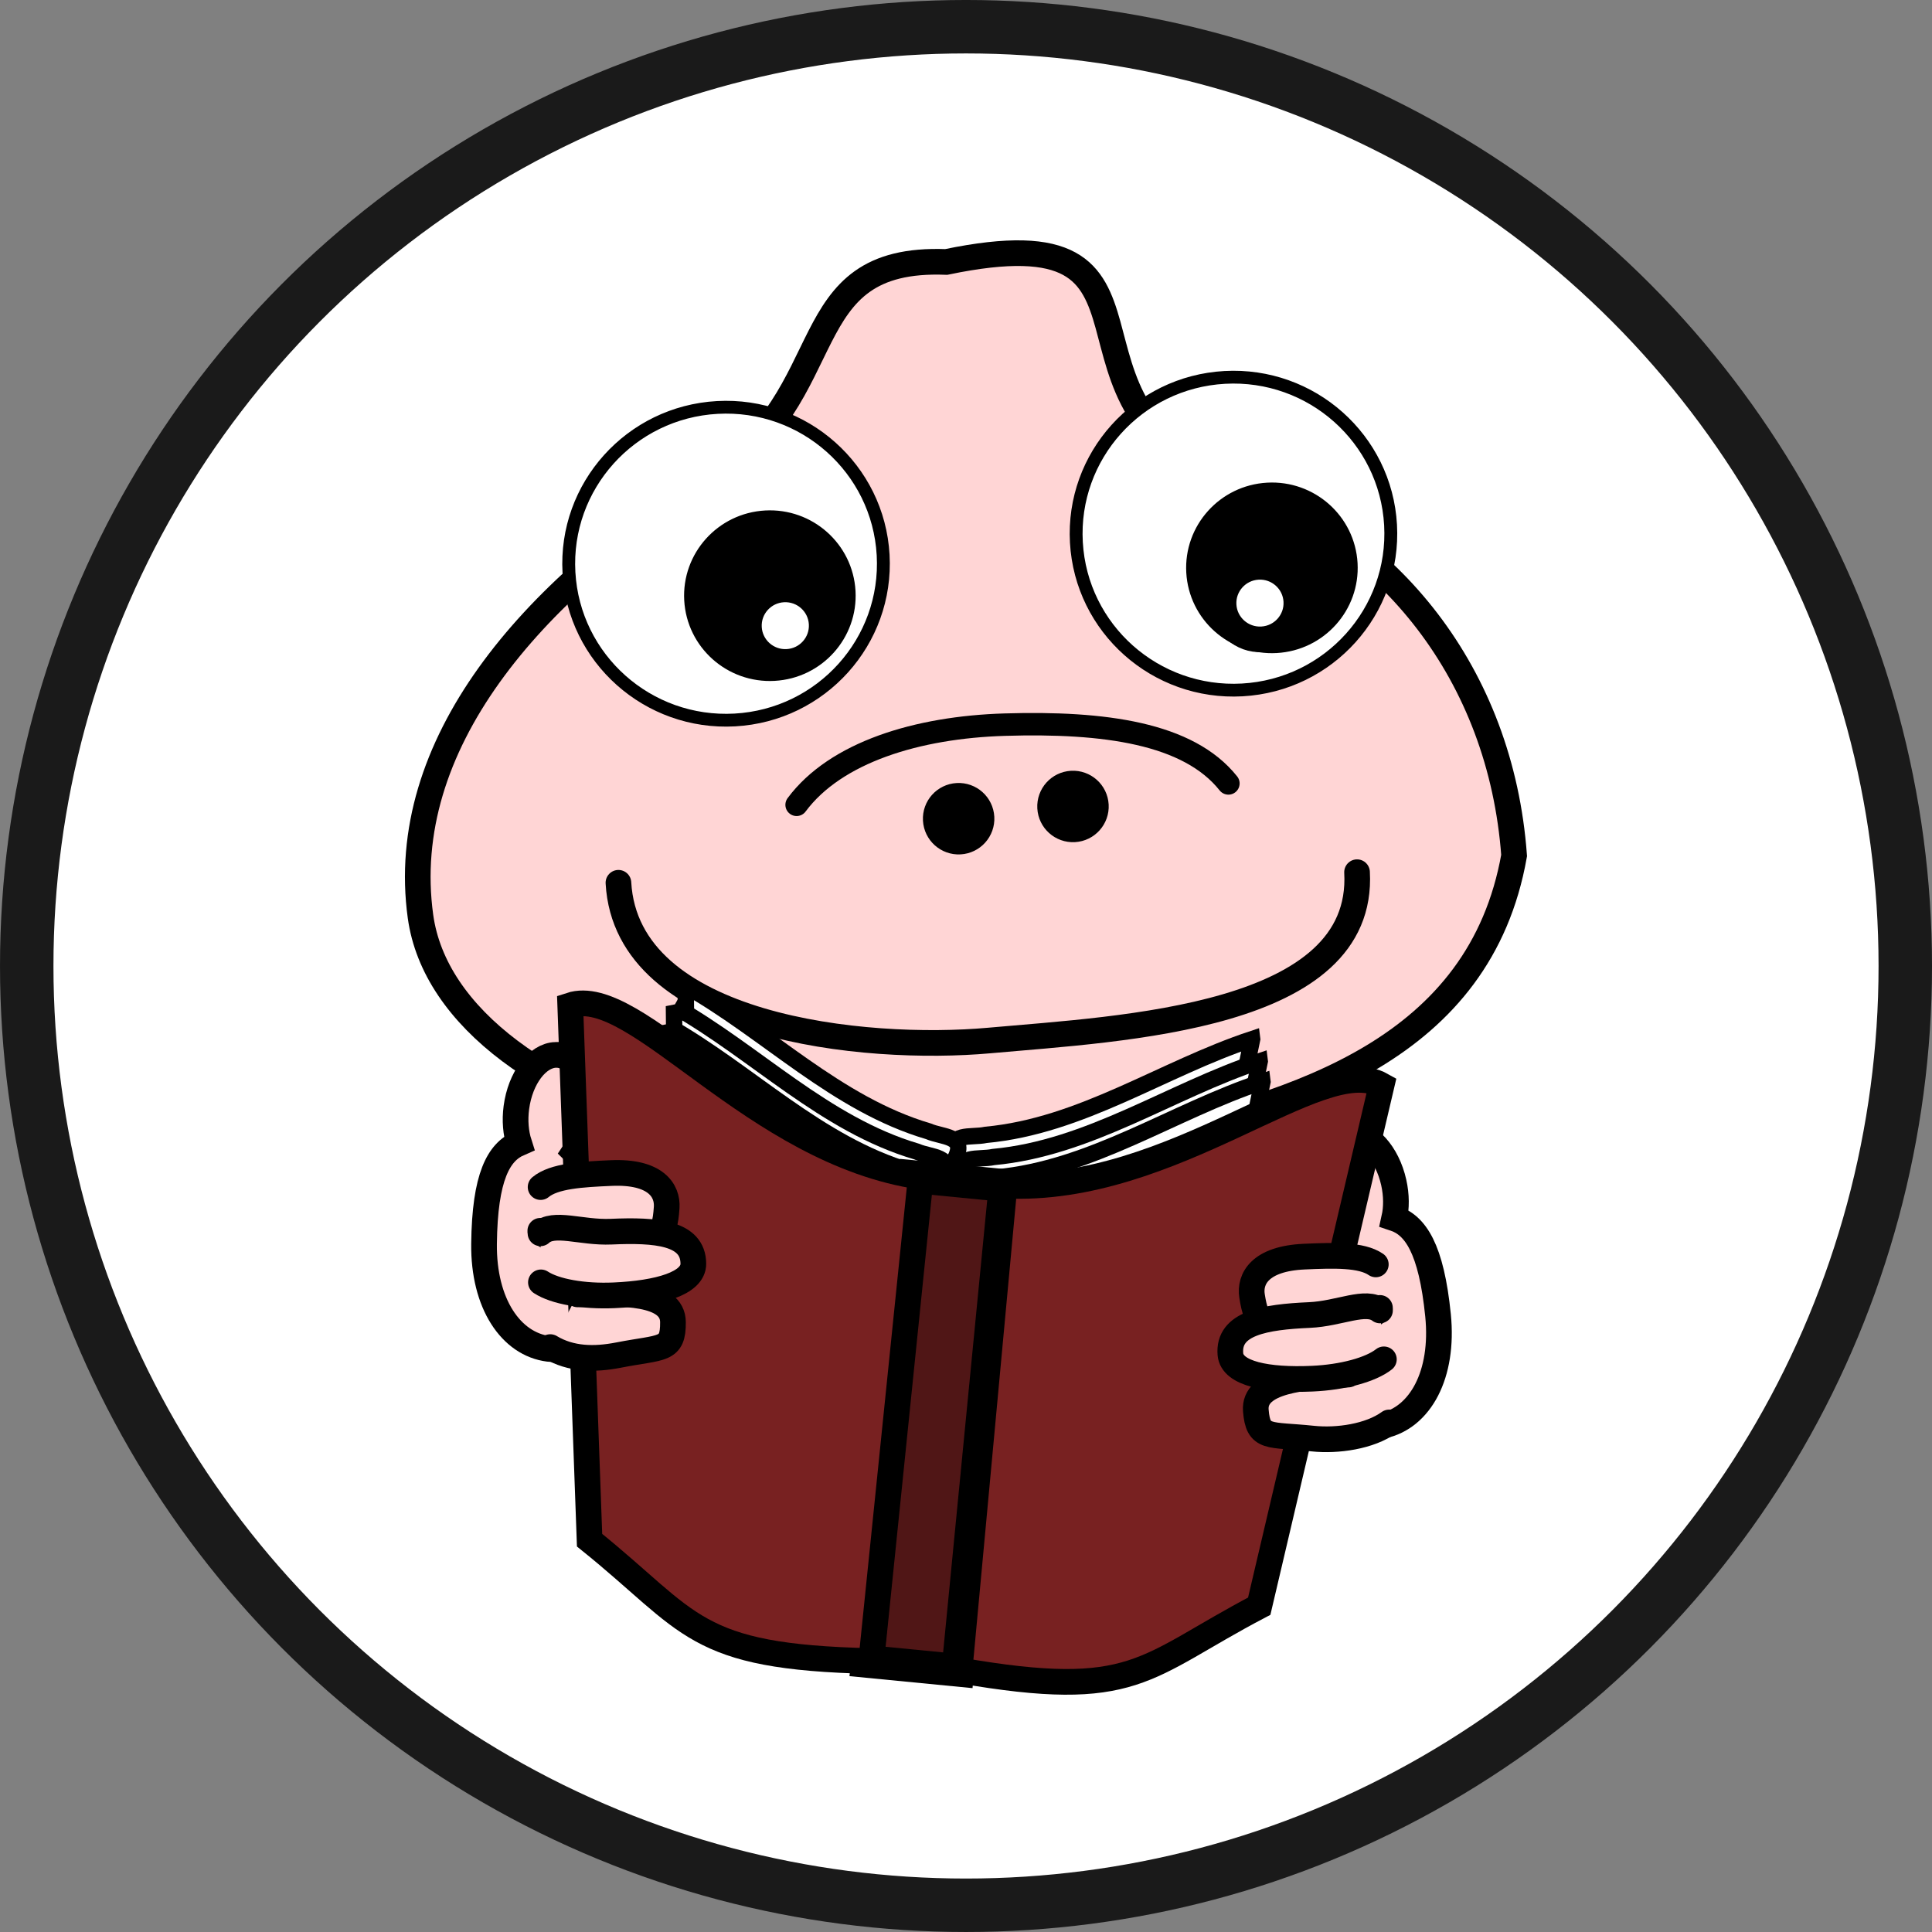 <?xml version="1.0" encoding="UTF-8" standalone="no"?>
<svg
   xmlns:dc="http://purl.org/dc/elements/1.1/"
   xmlns:cc="http://creativecommons.org/ns#"
   xmlns:rdf="http://www.w3.org/1999/02/22-rdf-syntax-ns#"
   xmlns:svg="http://www.w3.org/2000/svg"
   xmlns="http://www.w3.org/2000/svg"
   id="svg8"
   version="1.1"
   viewBox="0 0 143.483 143.483"
   height="542.3"
   width="542.3">
  <rect x="0" y="0" width="143.483" height="143.483" fill="#808080" stroke="none"/>
  <defs
     id="defs2" />
  <g
     transform="translate(-27.288,13.533)"
     id="layer1">
    <circle
       style="fill:#ffffff;fill-opacity:1;stroke:#1a1a1a;stroke-width:3.969;stroke-linecap:round;stroke-miterlimit:4;stroke-dasharray:none;stroke-opacity:1;stop-color:#000000"
       id="path990"
       cx="99.03"
       cy="58.208"
       r="69.757" />
    <g
       transform="translate(-37.391,-38.127)"
       id="g1025">
      <path
         id="path3623"
         style="fill:#ffd5d5;fill-rule:evenodd;stroke:#000000;stroke-width:1.905;stroke-linecap:round"
         d="m 148.42,109.367 c 12.758,-2.8 26.168,-6.891 28.707,-21.237 -0.988,-13.469 -9.282,-23.638 -20.568,-27.646 -15.65,-5.558 -2.733,-20.361 -21.607,-16.435 -11.605,-0.447 -7.547,9.843 -17.519,16.072 -13.382,8.359 -23.284,19.802 -21.525,32.536 1.037,7.504 9.46,13.661 21.717,16.49" />
      <path
         id="path3707-6"
         style="fill:#ffd5d5;fill-rule:evenodd;stroke:#000000;stroke-width:1.666;stroke-linecap:round"
         d="m 123.84,84.366 c 2.906,-3.91 8.972,-5.76 15.461,-5.955 7.395,-0.222 13.637,0.628 16.608,4.366" />
      <g
         style="stroke-width:1.33"
         transform="matrix(0.754,0,0,0.75,33.027,16.282)"
         id="g983">
        <circle
           transform="rotate(-3.19)"
           style="fill:#ffffff;fill-rule:evenodd;stroke:#000000;stroke-width:1.267;stroke-linecap:round"
           id="path3628"
           cx="109.593"
           cy="73.115"
           r="15.497" />
        <circle
           transform="rotate(-3.19)"
           style="fill:#000000;fill-rule:evenodd;stroke:#000000;stroke-width:2.534;stroke-linecap:round"
           id="path3669"
           cx="113.727"
           cy="76.515"
           r="7.182" />
        <circle
           transform="rotate(-3.19)"
           style="fill:#ffffff;fill-rule:evenodd;stroke:#000000;stroke-width:2.534;stroke-linecap:round"
           id="path3671"
           cx="115.079"
           cy="79.565"
           r="3.591" />
      </g>
      <g
         style="stroke-width:1.33"
         transform="matrix(0.754,0,0,0.75,33.027,16.282)"
         id="g988">
        <circle
           transform="rotate(-3.19)"
           style="fill:#ffffff;fill-rule:evenodd;stroke:#000000;stroke-width:1.267;stroke-linecap:round"
           id="path3628-6"
           cx="159.661"
           cy="72.925"
           r="15.497" />
        <circle
           transform="rotate(-3.19)"
           style="fill:#000000;fill-rule:evenodd;stroke:#000000;stroke-width:2.534;stroke-linecap:round"
           id="path3669-3"
           cx="163.254"
           cy="76.516"
           r="7.182" />
        <circle
           transform="rotate(-3.19)"
           style="fill:#ffffff;fill-rule:evenodd;stroke:#000000;stroke-width:2.534;stroke-linecap:round"
           id="path3671-8"
           cx="161.883"
           cy="79.935"
           r="3.591" />
      </g>
      <path
         id="path3707"
         style="fill:#ffd5d5;fill-rule:evenodd;stroke:#000000;stroke-width:1.905;stroke-linecap:round"
         d="m 110.608,90.155 c 0.604,10.838 18.347,12.54 27.538,11.714 9.96,-0.895 27.919,-1.662 27.316,-12.5" />
      <circle
         r="1.701"
         cy="92.825"
         cx="130.911"
         id="path3732"
         style="fill:#000000;fill-rule:evenodd;stroke:#000000;stroke-width:1.905;stroke-linecap:round"
         transform="rotate(-3.19)" />
      <circle
         r="1.701"
         cy="92.39"
         cx="139.441"
         id="path3732-1"
         style="fill:#000000;fill-rule:evenodd;stroke:#000000;stroke-width:1.905;stroke-linecap:round"
         transform="rotate(-3.19)" />
      <g
         id="g4269"
         transform="matrix(0.265,0,0,0.265,2.464,13.049)">
        <path
           id="path4029"
           style="fill:#ffd5d5;fill-rule:evenodd;stroke:#000000;stroke-width:7.2;stroke-linecap:round"
           d="m 613.09,361.23 c -0.34,0.019 -0.658,0.063 -0.995,0.138 -5.389,1.208 -8.194,9.231 -6.24,17.951 0.841,3.753 2.434,7.033 4.392,9.439 -4.743,5.458 -7.671,15.315 -7.176,26.439 0.741,16.668 10.229,29.876 19.291,27.921 10.431,-2.251 17.085,-14.302 15.424,-30.903 -1.883,-18.811 -6.376,-25.273 -12.284,-27.231 0.659,-2.937 0.673,-6.435 -0.133,-10.035 -1.832,-8.175 -7.176,-14.012 -12.278,-13.718 z" />
        <path
           id="path4029-8"
           style="fill:#ffd5d5;fill-rule:evenodd;stroke:#000000;stroke-width:7.2;stroke-linecap:round"
           d="m 390.5,339.2 c 0.34,-0.011 0.661,0.004 1.003,0.049 5.475,0.724 8.981,8.467 7.809,17.326 -0.504,3.813 -1.8,7.221 -3.537,9.792 5.209,5.016 9,14.574 9.495,25.697 0.741,16.668 -7.537,30.666 -16.736,29.523 -10.589,-1.317 -18.288,-12.729 -18.106,-29.412 0.206,-18.904 4.107,-25.74 9.819,-28.214 -0.917,-2.867 -1.242,-6.349 -0.758,-10.007 1.099,-8.305 5.904,-14.594 11.012,-14.754 z" />
        <path
           id="rect3759-1-4-4-1"
           style="fill:#ffffff;fill-rule:evenodd;stroke:#000000;stroke-width:4.587;stroke-linecap:round"
           d="m 585.69,334.77 c -25.142,8.342 -47.735,24.341 -74.63,26.842 -4.254,0.924 -10.689,-0.939 -8.869,5.895 -3.446,37.403 -6.892,74.806 -10.338,112.21 18.331,3.396 38.515,1.49 53.394,-10.511 5.761,-2.436 13.489,-5.672 12.413,-13.14 9.205,-40.354 19.877,-81.313 28.031,-121.29 z" />
        <path
           id="rect3759-1-4-4-1-7"
           style="fill:#ffffff;fill-rule:evenodd;stroke:#000000;stroke-width:4.587;stroke-linecap:round"
           d="m 426.94,319.85 c 23.055,13.045 42.128,33.111 68.033,40.765 3.995,1.729 10.669,1.146 7.562,7.499 -3.85,37.363 -7.701,74.727 -11.552,112.09 -18.642,-0.213 -38.076,-5.984 -50.354,-20.637 -5.181,-3.504 -12.137,-8.173 -9.639,-15.292 -1.229,-41.372 -3.781,-83.622 -4.05,-124.43 z" />
        <path
           id="rect3759-1-4"
           style="fill:#ffffff;fill-rule:evenodd;stroke:#000000;stroke-width:4.587;stroke-linecap:round"
           d="m 587.82,340.98 c -25.142,8.342 -47.735,24.341 -74.63,26.842 -4.254,0.924 -10.689,-0.939 -8.869,5.895 -3.446,37.403 -6.892,74.806 -10.338,112.21 18.331,3.396 38.515,1.49 53.394,-10.511 5.76,-2.436 13.489,-5.672 12.413,-13.14 9.205,-40.354 19.877,-81.313 28.031,-121.29 z" />
        <path
           id="rect3759-1-4-5"
           style="fill:#ffffff;fill-rule:evenodd;stroke:#000000;stroke-width:4.587;stroke-linecap:round"
           d="m 423.65,325.53 c 23.055,13.045 42.128,33.111 68.033,40.765 3.995,1.729 10.669,1.146 7.562,7.499 -3.851,37.363 -7.701,74.727 -11.552,112.09 -18.642,-0.213 -38.076,-5.984 -50.354,-20.637 -5.181,-3.504 -12.137,-8.173 -9.639,-15.292 -1.229,-41.372 -3.781,-83.622 -4.05,-124.43 z" />
        <path
           id="rect3759-1-4-4"
           style="fill:#ffffff;fill-rule:evenodd;stroke:#000000;stroke-width:4.587;stroke-linecap:round"
           d="m 588.58,346.71 c -25.142,8.342 -47.735,24.341 -74.63,26.842 -4.254,0.924 -10.689,-0.939 -8.869,5.895 -3.446,37.403 -6.892,74.806 -10.338,112.21 18.331,3.396 38.515,1.49 53.394,-10.511 5.76,-2.436 13.489,-5.672 12.413,-13.14 9.205,-40.354 19.877,-81.313 28.031,-121.29 z" />
        <path
           id="rect3759-1-4-4-9"
           style="fill:#ffffff;fill-rule:evenodd;stroke:#000000;stroke-width:4.587;stroke-linecap:round"
           d="m 421.79,331 c 23.055,13.045 42.128,33.111 68.033,40.765 3.995,1.729 10.669,1.146 7.562,7.499 -3.851,37.363 -7.701,74.727 -11.552,112.09 -18.642,-0.213 -38.076,-5.984 -50.354,-20.637 -5.181,-3.504 -12.137,-8.173 -9.639,-15.292 -1.229,-41.372 -3.781,-83.622 -4.05,-124.43 z" />
        <rect
           id="rect3759"
           style="fill:#501616;fill-rule:evenodd;stroke:#000000;stroke-width:9.174;stroke-linecap:round"
           transform="matrix(0.995,0.097,-0.097,0.995,0,0)"
           height="136.52"
           width="25.483"
           y="324.03"
           x="525.15" />
        <path
           id="rect3759-1"
           style="fill:#782121;fill-rule:evenodd;stroke:#000000;stroke-width:7.2;stroke-linecap:round"
           d="m 516.29,375.83 -12.612,135.85 c 49.458,8.596 51.305,-0.836 83.995,-17.975 l 34.295,-146.02 c -16.988,-9.59 -58.374,30.503 -105.68,28.144 z" />
        <path
           id="rect3759-1-2"
           style="fill:#782121;fill-rule:evenodd;stroke:#000000;stroke-width:7.2;stroke-linecap:round"
           d="m 492.83,373.35 -13.893,135.73 c -50.187,-1.129 -50.175,-10.739 -78.935,-33.876 l -5.416,-149.9 c 18.522,-6.124 51.375,41.214 98.243,48.046 z" />
        <g
           id="g4087"
           style="fill:#ffd5d5"
           transform="matrix(0.999,-0.044,0.044,0.999,435.92,121.06)">
          <path
             id="path4029-7"
             style="fill:#ffd5d5;fill-rule:evenodd;stroke:#000000;stroke-width:7.2;stroke-linecap:round"
             d="m 172.07,284.71 c -3.923,-2.956 -11.6,-3.058 -19.917,-3.058 -12.487,0 -15.662,5.587 -15.125,10.357 0.94,8.358 2.638,9.643 15.125,9.643 9.441,0 17.024,-0.52 20.538,-4.703" />
          <path
             id="path4029-7-8"
             style="fill:#ffd5d5;fill-rule:evenodd;stroke:#000000;stroke-width:7.2;stroke-linecap:round"
             d="m 163.02,315.21 c -12.487,0 -26.642,0.523 -26.344,8.929 0.29,8.181 3.281,6.72 15.629,8.571 6.819,1.022 15.941,0.132 21.562,-3.583" />
          <path
             id="path4029-7-4"
             style="fill:#ffd5d5;fill-rule:evenodd;stroke:#000000;stroke-width:7.2;stroke-linecap:round"
             d="m 172.67,297.65 c -3.86,-3.292 -11.309,0.416 -19.824,0.416 -12.487,0 -22.951,1.263 -22.594,10 0.226,5.518 10.107,7.857 22.594,7.857 8.645,0 16.502,-1.798 20.312,-4.528" />
        </g>
        <g
           id="g4087-3"
           style="fill:#ffd5d5"
           transform="matrix(-0.999,0.044,0.044,0.999,545.65,84.249)">
          <path
             id="path4029-7-1"
             style="fill:#ffd5d5;fill-rule:evenodd;stroke:#000000;stroke-width:7.2;stroke-linecap:round"
             d="m 172.07,284.71 c -3.923,-2.956 -11.6,-3.058 -19.917,-3.058 -12.487,0 -15.662,5.587 -15.125,10.357 0.94,8.358 2.638,9.643 15.125,9.643 9.441,0 17.024,-0.52 20.538,-4.703" />
          <path
             id="path4029-7-8-8"
             style="fill:#ffd5d5;fill-rule:evenodd;stroke:#000000;stroke-width:7.2;stroke-linecap:round"
             d="m 163.02,315.21 c -12.487,0 -26.642,0.523 -26.344,8.929 0.29,8.181 3.281,6.72 15.629,8.571 6.819,1.022 13.416,0.637 19.037,-3.079" />
          <path
             id="path4029-7-4-9"
             style="fill:#ffd5d5;fill-rule:evenodd;stroke:#000000;stroke-width:7.2;stroke-linecap:round"
             d="m 172.67,297.65 c -3.86,-3.292 -11.309,0.416 -19.824,0.416 -12.487,0 -22.951,1.263 -22.594,10 0.226,5.518 10.107,7.857 22.594,7.857 8.645,0 16.502,-1.798 20.312,-4.528" />
        </g>
      </g>
    </g>
  </g>
</svg>
